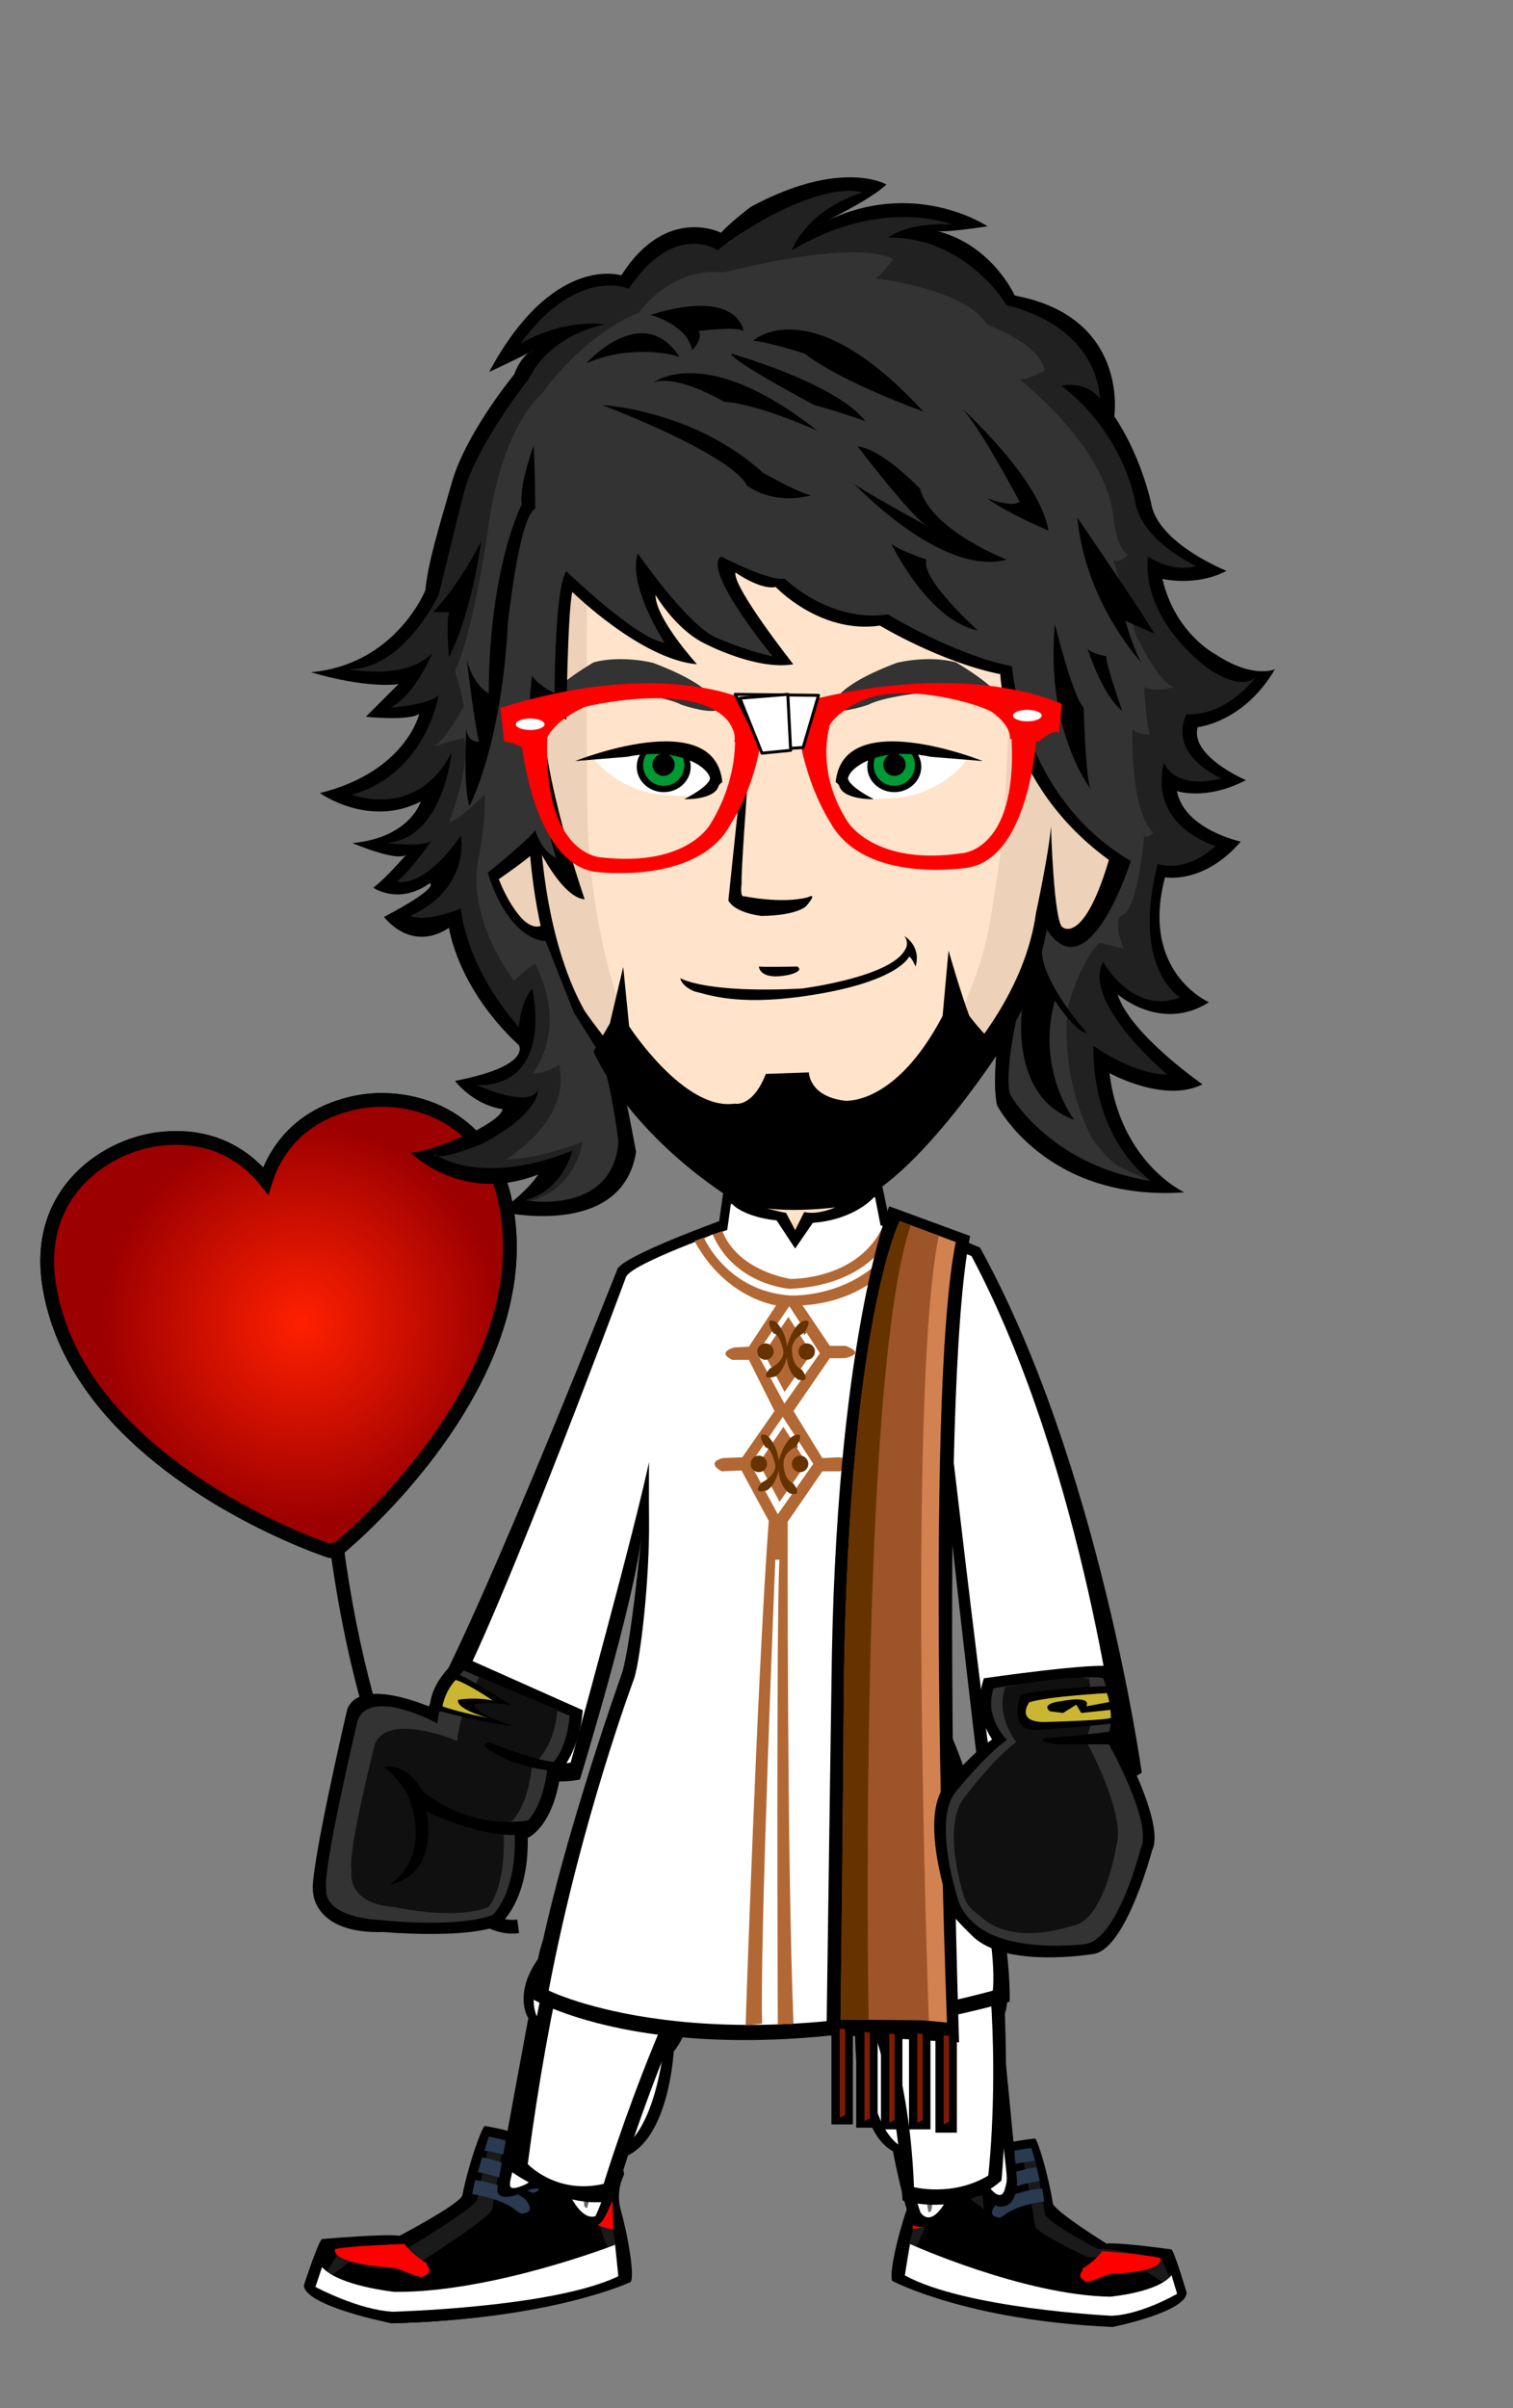 <svg xmlns="http://www.w3.org/2000/svg" width="220" height="350"><rect width="100%" height="100%" fill="#808080" stroke="none"/><g xmlns="http://www.w3.org/2000/svg" transform="translate(0.0, 0.0)  scale(1.0)" ><g xmlns="http://www.w3.org/2000/svg" transform="translate(0, 60)" id="FullBodyTranslator"><g id='palm'><g id="Palm">	<path d="M60.195,204.737c0,0-1.771,5.541-2.971,7.102c0,0,1.301,8.159,9.291,8.389c0,0,8.568-1.139,8.278-14.379L60.195,204.737z"		/>	<path fill="#FFE3CA" d="M61.314,204.397c0,0-1.39,4.461-2.319,5.711c0,0,0.909,6.949,7.101,7.1c0,0,6.239-0.1,6.069-10.74		L61.314,204.397z"/></g></g><g xmlns="http://www.w3.org/2000/svg" transform="translate(-10,10)" id="HeldTranslator"><g id='held'><path fill="#9D0000" stroke="#010202" stroke-width="2" d="M58.547,155.44c-0.198,0.036-0.408,0.025-0.606-0.037		c-0.434-0.137-10.592-3.519-20.812-10.666c-7.444-5.202-12.932-11.013-16.326-17.294c-1.821-3.368-3.035-6.898-3.63-10.491		c-0.854-5.239,0.062-9.835,2.75-13.65c2.713-3.854,7.247-6.689,12.128-7.594c0.309-0.062,0.631-0.112,0.94-0.149		c4.794-0.607,9.006,0.396,12.499,2.998c1.326,0.991,2.366,2.081,3.146,3.059c0.373-1.188,0.955-2.589,1.847-3.976		c2.328-3.68,5.897-6.119,10.604-7.259c0.297-0.075,0.619-0.137,0.93-0.199c4.88-0.903,10.119,0.137,14.034,2.776		c3.864,2.601,6.366,6.564,7.433,11.768c0.731,3.568,0.854,7.296,0.348,11.087c-0.93,7.073-3.99,14.469-9.082,21.976		c-6.998,10.318-15.297,17.095-15.645,17.38C58.931,155.317,58.744,155.403,58.547,155.44z"/>		<radialGradient id="SVGID_15_" cx="53.835" cy="122.329" r="28.844" gradientUnits="userSpaceOnUse">		<stop  offset="0" style="stop-color:#FF2000"/>		<stop  offset="1" style="stop-color:#9D0000"/>	</radialGradient>	<path fill="url(#SVGID_15_)" stroke="#010202" stroke-width="2" enable-background="new    " d="M58.547,155.44		c-0.198,0.036-0.408,0.025-0.606-0.037c-0.434-0.137-10.592-3.519-20.812-10.666c-7.444-5.202-12.932-11.013-16.326-17.294		c-1.821-3.368-3.035-6.898-3.63-10.491c-0.854-5.239,0.062-9.835,2.75-13.65c2.713-3.854,7.247-6.689,12.128-7.594		c0.309-0.062,0.631-0.112,0.94-0.149c4.794-0.607,9.006,0.396,12.499,2.998c1.326,0.991,2.366,2.081,3.146,3.059		c0.373-1.188,0.955-2.589,1.847-3.976c2.328-3.68,5.897-6.119,10.604-7.259c0.297-0.075,0.619-0.137,0.93-0.199		c4.88-0.903,10.119,0.137,14.034,2.776c3.864,2.601,6.366,6.564,7.433,11.768c0.731,3.568,0.854,7.296,0.348,11.087		c-0.93,7.073-3.99,14.469-9.082,21.976c-6.998,10.318-15.297,17.095-15.645,17.38C58.931,155.317,58.744,155.403,58.547,155.44z"/>		<path fill="none" stroke="#000000" stroke-width="2" stroke-miterlimit="10" d="M58.889,154.188		c4.173,32.192,16.005,57.146,26.457,55.792"/></g></g><g id='body'><g id="MaleBody_x28_no_palm_x29__naked">	<path d="M52.075,191.228l-4.7,23.57c0,0-0.221,5.021,4.33,3.84c3.15-0.818,7.75-8.209,9.051-13.818c0,0,12.09,2.109,12.359,2.021		c0.09-0.029,4.16,0.311,5.17-1.891c2.09-4.58,6.779-18.12,16.619-58.341l-3.34-21.149c0,0-10.949,32.53-28.56,67.99		C63.006,193.448,52.375,190.019,52.075,191.228z"/>	<path d="M45.535,272.708c0,0,7.971,5.961,18.91,3.98c0,0,21.65-2.98,24.63-5.473c0,0,2.489,1-1.99-10.42		c0,0,13.44-44.447,25.38-51.898c0,0,18.66,16.391,20.4,50.898c0,0-4.23,9.932-1.24,10.932c0,0,17.41,6.949,26.37,6.449		c0,0,9.7-1.729,12.44-4.711c0,0-1.74-4.229-5.723-4.72c0,0-16.67-6.46-20.148-10.431c0,0,4.221-41.971-9.709-68.541		c0,0-1.99-32.028,1-40.97c0,0,10.699-17.629,5.22-25.58c0,0-9.2-4.469-15.671-5.959l-0.25-6.949l-17.67,1.488l-0.239,6.451		c0,0-12.44,5.219-15.431,7.699c0,0-3.229,16.391,2.24,25.33c0,0-1.99,26.319-0.5,34.771c0,0-11.689,13.409-17.66,70.771		c0,0-11.949,7.698-17.92,9.188C57.975,265.019,42.555,265.509,45.535,272.708z"/>	<path d="M107.484,106.089v10.931l-7.959,3.72c0,0,19.91,13.159,32.84-1.49l-6.711-2.729l-0.25-10.43L107.484,106.089		L107.484,106.089z"/>	<path fill="#FFD3A8" d="M109.725,114.777v3.971l-8.207,2.979c0,0,16.418,13.91,29.358-0.738l-7.96-0.5L109.725,114.777z"/>	<path fill="#FFE3CA" d="M96.995,133.498c-1.851,8.24-17.239,63.37-20.521,67.55c0,0-0.3,3.99-7.229,2.73l-9.63-1.641		c0,0-4.91,15.93-8.54,13.881c0,0-1.7,0.379-0.851-4.67c0,0,4.18-15.66,3.801-17.342l9.93,2.199c0,0,0.77,0.17,5.29-8.602		c5.649-12.729,19.8-49.479,23.81-61.159c0,0,1.141-0.199,2.49,0.25C96.395,126.979,97.436,131.548,96.995,133.498z"/>	<path d="M144.064,125.958c0,0,13.181,23.83,18.301,70.12c0,0,6.35,12.239,2.75,17.011c0,0-4.67,8.51-7.37,9.219		c0,0-10.229,1.58-13.271-1.658c0,0-0.879-0.859-1.279-2.569c0,0-5.971-5.34-4.36-12.659c0,0,2.41-6.551,7.3-10.431		c0,0,1.66-21.36-9.039-54.881C137.096,140.107,136.245,111.468,144.064,125.958z"/>	<path fill="#FFE3CA" d="M149.645,145.229c0.041,0.09,1.092,4.221,1.131,4.319c0,0,3.812,7.5,9.07,46.711		c0,0,5.84,11.76,2.229,16.529c0,0-2.94,6.449-5.64,7.15c0,0-7.11,1.818-10.143-1.42c0,0,2.03-8.23,2.45-14.723l-1.552-1.68		c0,0-1.721,8.6-2.631,13.357c0,0-5.729-3.6-3.379-9.51c0,0,2.109-6.1,7.01-9.979c0,0,2.182-18.569-6.789-48.88		c0,0-2.069-7-5.551-11.972c-4.979-11.42,0.09-11.739,3.979-9.93C143.564,126.948,147.195,140.52,149.645,145.229z"/>	<path fill="#FFE3CA" d="M48.275,272.468c0,0,6.47,3.471,17.42,1.49c0,0,16.91-1.99,19.9-4.471c0,0,3.479,2.979-1-8.449		c0,0,14.93-48.17,27.868-56.119c0,0,23.392,21.859,22.892,57.119c0,0-3.979,6.449-1,7.449c0,0,14.431,5.961,23.391,5.461		c0,0,7.47-0.5,9.949-2.98c0,0-0.989-2.479-4.971-2.979c0,0-16.92-6.461-20.398-10.432c0,0,3.979-41.72-9.46-68.539		c0,0-2.24-34.761,0.75-43.7c0,0,12.188-13.91,6.72-21.852c0,0-11.449-4.97-17.92-6.459v-9.931h-12.939v10.431		c0,0-13.181,5.459-16.17,7.939c0,0-2.979,13.66,2.49,22.6c0,0-1.74,28.562-0.25,37c0,0-12.439,16.642-17.41,71.021		c0,0-13.438,8.439-19.41,9.931C58.725,266.998,45.785,266.259,48.275,272.468z"/></g></g><g id='underwear'><g id="Underwear_default">	<path fill="#EEEEEC" stroke="#000000" d="M94.375,183.761l-0.125,2.5l-3,5.605l17.24,17.302l3.871-2.532l2.854,2.168		c0,0,7.264-7.012,11.426-9.728c4.159-2.716,8.905-4.873,8.905-4.873l-2.019-4.537l-0.336-2.856c0,0-11.375,0.076-19.408-0.299		C105.749,186.136,94.375,183.761,94.375,183.761z"/>	<polygon fill="#FCAF3E" points="106.419,188.966 107.465,192.249 105.318,194.739 108.805,195.032 110.755,197.963 		111.861,194.854 115.216,194.177 112.415,191.968 112.538,188.618 109.697,190.358 	"/>	<polygon fill="#FCAF3E" points="95.529,187.405 96.081,189.134 94.951,190.442 96.786,190.599 97.812,192.142 98.396,190.504 		100.161,190.147 98.686,188.983 98.75,187.222 97.254,188.138 	"/>	<polygon fill="#FCAF3E" points="123.955,191.302 124.333,192.489 123.557,193.392 124.818,193.497 125.523,194.558 		125.925,193.433 127.139,193.187 126.125,192.388 126.169,191.176 125.141,191.806 	"/>	<polygon fill="#FCAF3E" points="116.716,191.325 117.039,192.34 116.376,193.108 117.453,193.2 118.057,194.104 118.398,193.146 		119.436,192.937 118.568,192.252 118.607,191.218 117.729,191.756 	"/>	<polygon fill="#FCAF3E" points="103.757,196.205 104.075,197.206 103.422,197.964 104.484,198.054 105.077,198.944 		105.416,197.999 106.438,197.792 105.584,197.12 105.621,196.101 104.755,196.63 	"/>	<polygon fill="#FCAF3E" points="102.25,187.328 102.568,188.329 101.915,189.087 102.977,189.177 103.57,190.067 103.909,189.122 		104.93,188.915 104.077,188.243 104.113,187.224 103.248,187.753 	"/>	<polygon fill="#FCAF3E" points="128.35,187.487 128.814,188.95 127.859,190.058 129.412,190.188 130.277,191.49 130.773,190.108 		132.264,189.806 131.02,188.824 131.072,187.335 129.809,188.108 	"/>	<polygon fill="#FCAF3E" points="114.029,198.558 114.264,199.291 113.784,199.847 114.562,199.912 114.997,200.565 		115.245,199.872 115.993,199.722 115.368,199.228 115.396,198.479 114.762,198.869 	"/>	<polygon fill="#FCAF3E" points="122.578,187.681 122.812,188.414 122.333,188.97 123.111,189.035 123.546,189.688 123.794,188.995 		124.542,188.844 123.917,188.351 123.943,187.604 123.311,187.992 	"/>	<polygon fill="#FCAF3E" points="100.248,193.808 100.488,194.56 99.996,195.13 100.795,195.196 101.242,195.868 101.496,195.155 		102.264,195.001 101.621,194.495 101.648,193.728 100.999,194.128 	"/>	<polygon fill="#FCAF3E" points="117.854,187.655 118.093,188.408 117.602,188.979 118.398,189.045 118.848,189.717 		119.102,189.004 119.868,188.851 119.227,188.343 119.254,187.575 118.604,187.976 	"/>	<polygon fill="#FCAF3E" points="107.422,199.513 108.009,201.356 106.805,202.754 108.762,202.919 109.857,204.563 		110.479,202.815 112.361,202.438 110.787,201.196 110.857,199.317 109.262,200.297 	"/>	<polygon fill="#FCAF3E" points="118.218,195.095 118.805,196.938 117.602,198.336 119.559,198.501 120.652,200.146 		121.275,198.397 123.157,198.021 121.583,196.778 121.654,194.899 120.059,195.879 	"/></g></g><g id='socks'></g><g id='shoes'><path fill-rule="evenodd" clip-rule="evenodd" fill="#FFFFFF" d="M85.329,262.49c0,0,2.82,5.461,1.5,7.941l-5.979,1		c0,0,0.17-5.961,2.49-9.441L85.329,262.49z"/>	<path fill-rule="evenodd" clip-rule="evenodd" d="M56.909,277.661c0,0-12.64-2.479-12.72-5.521c0,0,2.08-6.4,2.64-6.72		c0,0,9.121-0.8,11.281-0.479c0,0,8.879-4.681,9.119-5.881c0.91-4.55,2.68-9.479,3.24-10.08c0,0,11.04,1.681,11.04,5.76l-0.72,1.441		c0,0,9.72-4.801,9.959-0.121c0,0-1.299,2.26-0.479,5.16c1.08,3.84,2.021,9.53,1.44,10.44		C91.71,271.661,80.27,277.102,56.909,277.661z"/>	<path fill-rule="evenodd" clip-rule="evenodd" fill="#1A1A1A" d="M56.909,277.661c0,0-10.479-2.479-10.56-5.521		c0,0,2.56-4.479,3.12-4.8c0,0,7.439-0.8,9.6-0.479c0,0,10.08-6,10.32-7.2c0.91-4.55,1.6-8.04,2.16-8.64c0,0,7.439,0.479,7.439,4.56		l1.801,0.601c0,0,8.039-1.801,7.08,1.319c0,0-0.101,1.42,0.72,4.319c1.079,3.841,1.54,8.69,0.96,9.601		C89.55,271.421,80.27,277.102,56.909,277.661z"/>	<path fill-rule="evenodd" clip-rule="evenodd" d="M56.909,277.661c0,0-10.479-2.479-10.56-5.521c0,0,4.24-3.279,4.8-3.6		c0,0,8.16-0.32,10.32,0c0,0,9.84-6.24,10.08-7.439c0.91-4.551,1.359-9,1.92-9.601c0,0,5.52,0,5.52,4.08l1.801,0.601		c0,0,5.64-1.801,4.68,1.319c0,0,0.62,2.14,1.439,5.04c1.08,3.84,3.221,7.97,2.641,8.88C89.55,271.421,80.27,277.102,56.909,277.661		z"/>	<path fill-rule="evenodd" clip-rule="evenodd" fill="#FF0000" d="M48.749,266.861c0,0-1.31,2.06,8.521,2.76		c0.71,0.05,3.351,1.359,4.08,1.32c2.28-0.84,0.16-1.801,0.84-1.92c0,0-2.28-1.32-3.36-2.881		C58.829,266.141,51.03,266.381,48.749,266.861z"/>	<path fill-rule="evenodd" clip-rule="evenodd" fill="#FFFFFF" d="M46.829,269.501l-0.959,2.88c0,0,6.24,3.359,11.279,3.6		c0,0,23.4-0.6,32.76-5.16l-0.479-4.56c0,0-17.88,6.96-32.04,6.841C57.39,273.102,49.229,272.261,46.829,269.501z"/>	<path fill-rule="evenodd" clip-rule="evenodd" fill="#FF0000" d="M89.069,260.141l0.12,3.84c0,0-1.68,0.24-6-2.76		c0,0-3.36-3.6,0.24-3.96c0,0,4.681-0.479,4.92,0.601L89.069,260.141z"/>	<path fill-rule="evenodd" clip-rule="evenodd" fill="#2A3A51" d="M71.069,250.541c0,0-0.6,1.8-0.6,2.04c0,0,4.939,0.58,7.62,2.88		c0.42,0.359,1.079,0.18,1.079,0.18s1.141-0.539-0.42-2.459C78.749,253.182,76.05,251.441,71.069,250.541z"/>	<path fill-rule="evenodd" clip-rule="evenodd" fill="#2A3A51" d="M70.11,253.541c0,0-0.601,1.92-0.601,2.16		c0,0,3.96,0.6,7.319,2.76c0.181,0.12,0.721,0.24,0.721,0.24s1.74-0.18,0.18-2.1C77.729,256.602,74.489,254.381,70.11,253.541z"/>	<path fill-rule="evenodd" clip-rule="evenodd" fill="#2A3A51" d="M69.09,256.841c0,0-0.421,1.8-0.421,2.04		c0,0,4.201,0.6,6.301,2.34c0.98,0.811,1.26,0.42,1.26,0.42s1.74-0.06,0.18-1.979C76.409,259.661,73.89,257.501,69.09,256.841z"/>	<path fill-rule="evenodd" clip-rule="evenodd" d="M161.79,278.201c0,0,10.709-2.16,10.75-5c0,0-1.75-5.961-2.211-6.27		c0,0-7.6-1.07-9.449-0.851c0,0-7.61-4.729-7.79-5.86c-0.681-4.24-2.091-8.83-2.56-9.41c0,0-9.91,0.811-10.101,4.61l0.601,1.399		c0,0-8.811-5.129-9.33-0.689c0,0,1.1,2.25,0.14,5.02c-1.3,3.73-2.61,9.4-2.101,10.351		C129.739,271.501,140.53,277.281,161.79,278.201z"/>	<path fill-rule="evenodd" clip-rule="evenodd" fill="#1A1A1A" d="M161.79,276.221c0,0,8.84-0.76,8.879-3.6		c0,0-1.459-4.01-1.92-4.32c0,0-7.279-1.66-9.119-1.439c0,0-7.5-3.91-7.68-5.041c-0.681-4.239-1.451-8.779-1.92-9.359		c0,0-7.681,0-7.92,3.359v2.881c0,0-7.921-5.28-8.641-1.44c0,0,0.96,1.79,0,4.56c-1.301,3.73-2.189,8.17-1.68,9.121		C131.79,270.941,140.53,275.301,161.79,276.221z"/>	<path fill-rule="evenodd" clip-rule="evenodd" d="M161.79,276.221c0,0,8.84-0.76,8.879-3.6c0,0-4.579-2.811-5.039-3.12		c0,0-5.6-1.66-7.44-1.44c0,0-7.5-3.43-7.68-4.56c-0.681-4.24-1.69-10.22-2.16-10.8c0,0-4.8-0.24-5.76,2.88l0.479,5.521		c0,0-6-5.041-7.199-2.881c0,0,0.24,1.07-0.721,3.84c-1.3,3.73-3.869,7.93-3.359,8.881		C131.79,270.941,140.53,275.301,161.79,276.221z"/>	<path fill-rule="evenodd" clip-rule="evenodd" fill="#FF0000" d="M168.749,268.182c0,0,1.101,1.949-7.189,2.319		c-0.62,0.021-2.92,1.19-3.561,1.14c-1.989-0.869-0.109-1.72-0.699-1.859c0,0,2-1.18,2.949-2.61		C160.249,267.171,166.86,267.671,168.749,268.182z"/>	<path fill-rule="evenodd" clip-rule="evenodd" fill="#FFFFFF" d="M170.35,270.682l0.81,2.699c0,0-5.229,3.051-9.56,3.189		c0,0-21.25-1.029-30.03-5.869l0.76-4.551c0,0,16.5,7.44,29.09,7.65C161.419,273.801,168.36,273.191,170.35,270.682z"/>	<path fill-rule="evenodd" clip-rule="evenodd" fill="#FF0000" d="M133.05,260.161l-0.35,3.75c0,0,1.6,0.3,5.859-2.421		c0,0,3.28-3.26-0.029-3.799c0,0-4.361-0.721-4.65,0.31L133.05,260.161z"/>	<path fill-rule="evenodd" clip-rule="evenodd" fill="#2A3A51" d="M149.96,252.182c0,0,0.47,1.68,0.459,1.899		c0,0-4.389,0.229-6.899,2.21c-0.39,0.32-0.989,0.109-0.989,0.109s-1.011-0.569,0.489-2.27		C143.02,254.131,145.52,252.691,149.96,252.182z"/>	<path fill-rule="evenodd" clip-rule="evenodd" fill="#2A3A51" d="M150.71,254.98c0,0,0.479,1.801,0.47,2.021		c0,0-3.53,0.34-6.63,2.181c-0.17,0.1-0.67,0.189-0.67,0.189s-1.58-0.26-0.08-1.99C143.8,257.381,146.81,255.501,150.71,254.98z"/>	<path fill-rule="evenodd" clip-rule="evenodd" fill="#2A3A51" d="M151.52,258.07c0,0,0.32,1.69,0.31,1.91c0,0-3.75,0.36-5.699,1.9		c-0.92,0.73-1.16,0.34-1.16,0.34s-1.59-0.14-0.09-1.89C144.88,260.331,147.239,258.432,151.52,258.07z"/></g><g id='bottom'><path fill-rule="evenodd" clip-rule="evenodd" d="M91.269,188.802c0,0-11.76,17.52-16.08,68.159c0,0,6.961-0.239,12.48,4.56		c0,0,15.359-44.159,24.72-50.879c0,0,17.761,15.6,19.44,49.92c0,0,10.08-3.36,14.16-1.68c0,0,0.72-48.721-11.041-69.841		C134.948,189.041,116.709,193.601,91.269,188.802z"/>	<path fill-rule="evenodd" clip-rule="evenodd" fill="#144527" d="M92.469,190.722c0,0-10.56,14.16-15.36,64.799		c0,0,3.36-1.199,9.601,2.881c0,0,14.88-43.2,25.68-50.641c0,0,17.761,14.881,21.12,50.4c0,0,6.96-2.641,11.04-0.96		c0,0,0.479-44.399-10.8-66.24C133.749,190.961,117.909,195.521,92.469,190.722z"/>	<path fill-rule="evenodd" clip-rule="evenodd" fill="#07180E" d="M95.589,191.201c0,0-11.04,12.96-17.04,63.84		c0,0,1.92-0.72,8.16,3.36c0,0,14.88-43.2,25.68-50.641c0,0,17.761,14.881,21.12,50.4c0,0,5.76-2.641,9.84-0.96		c0,0-1.68-44.16-12.96-66C130.389,191.201,120.789,194.802,95.589,191.201z"/>	<g>		<path fill-rule="evenodd" clip-rule="evenodd" d="M75.559,258.841c-3.39,1.301-3.26-0.59-3.26-0.59			c0.31-2.39,4.53-24.949,4.53-24.949c-0.5-0.701-1.83-4.011,1.41-8.601c0,0,1.279-8.67,8.3-10.729c0,0,8.8-2.131,13.86,6.01			c0,0,1.33,2.82-0.25,9.22c0,0,1.069,4.96-2.19,8.97c0,0-0.62,12.15-6.65,15.09c0,0-2.47,8.17-3.92,9.76c0,0-2.46,2.66-5.87-2.84			c0,0-1.56-2.92-4.64-1.899C76.698,258.341,75.559,258.841,75.559,258.841z"/>		<path fill-rule="evenodd" clip-rule="evenodd" fill="#FFFFFF" d="M79.509,225.531c0,0,1.21-8.431,7.04-10.13			c0,0,8.56-0.891,12.31,5.34c0,0,1.19,2.22-0.35,8.62c0,0,1.27,4.069-1.99,8.09c0,0-1.17,12.771-6.869,15.2			c0,0-1.58,6.34-3.051,9.42c0,0-1.49,0.859-3.32-2.28c0,0-3.02-5.03-6.76-2.37c0,0-2.22,1.12-2.34,0.27			c-0.15-1.159,0.301,0.051,4.42-23.67C78.599,234.021,75.829,230.701,79.509,225.531z"/>		<path fill-rule="evenodd" clip-rule="evenodd" fill="#666666" d="M81.269,224.771l2.051-0.1c0,0,1.619-7.869,3.379-8.84			c0,0,0.66-0.23,0.25,1.08c0,0-1.799,4.63-2.149,7.67l8.38,1.84c0,0,1.51-7.199,1.301-8.06c0,0,0.529-1.46,1.239,0.239			c0,0-0.851,6.42-1.3,8.281c0,0,2.48,1.029,3.061,1.379c0,0,2.609,1.26-0.74,0.471c0,0-4.791-1.95-13.01-3.25			c0,0-1.591,0.01-2.421,0.039C81.309,225.521,78.329,225.69,81.269,224.771z"/>		<path fill-rule="evenodd" clip-rule="evenodd" fill="#666666" d="M79.118,232.69c0,0,0.721-0.26,3.16,0.291			c0,0,10.801,1.8,13.03,2.699c0,0,2.771,1.221,0.78,0.98c0,0-0.02,0.09-1.46-0.32c0,0-3.649,11.48-4.42,14.57			c0,0-0.42,2.16-0.55,0.25c0,0,3.369-12.54,4.039-15.23c0,0-2.189-0.59-2.709-0.6c0,0-4.791,22.87-5.621,25.561			c0,0-0.639,0.209-0.379-1.381c0.27-1.609,2.979-15.379,5.26-24.35c0,0-7.551-1.609-8.641-1.51c0,0-3.25,17.06-3.52,18.84			c0,0,5.95,1.17,6.55,1.391c0,0,1.15,0.489-0.5,0.299l-6.26-1.06c0,0-0.32-0.05-0.41-0.05c0,0-0.37,2.04-0.771,2.82			c0,0-0.379,1.199-0.34-0.201c0,0,0.92-5.42,1.66-9.159c0.75-3.851,2.82-13.05,2.82-13.05l-1.02-0.221			C79.819,233.261,78.329,233.062,79.118,232.69z"/>		<path fill-rule="evenodd" clip-rule="evenodd" fill="#666666" d="M80.118,227.421c0,0-2.969,0.44,0.451,0.53			c0,0,12.77,2.271,16.279,3.76c0,0,1.93,0.86,0.79-0.021C97.639,231.69,95.269,229.661,80.118,227.421z"/>		<path fill-rule="evenodd" clip-rule="evenodd" fill="#666666" d="M80.099,230.401c0,0-3.75,0.42,0.11-0.61			c0,0,11.771,1.95,15.94,3.63c0,0,2.279,1.44,1.029,1.051c0,0-0.939-0.621-2.359-0.94			C94.819,233.531,86.719,231.222,80.099,230.401z"/>	</g>	<g>		<path fill-rule="evenodd" clip-rule="evenodd" d="M145.009,260.661c3.07,0.52,2.87-3.689,2.87-3.689			c-0.19-2.67-2.229-23.301-2.229-23.301c0.52-0.67,2-4.65-0.83-9.26c0,0-0.83-9.32-7.4-10.811c0,0-7.93-1.969-12.84,4.031			c0,0-2.4,3.68-1.561,9.949c0,0-1.47,4.18,1.33,8.43c0,0-0.109,13.7,5.49,16.641c0,0,1.67,8.949,3.029,10.84			c0,0,4.041,1.16,6.24-2.29c0,0,3.01-3.04,4.461-1.79L145.009,260.661z"/>		<path fill-rule="evenodd" clip-rule="evenodd" fill="#FFFFFF" d="M143.499,225.142c0,0-0.62-7.98-5.96-9.94			c0,0-7.99-1.39-12.171,4.12c0,0-1.379,2.02-0.56,8.29c0,0-1.69,3.93,1.11,8.19c0,0-0.189,13.399,5.41,16.34			c0,0,1.25,5.819,2.5,9.379c0,0,1.26,2.301,3.439-1.159c0,0,3.94-5.021,6.9-2.11c0,0,1.439,1.79,1.949-0.109			c0.601-2.271,0.361,0.399-2.279-24.681C143.839,233.461,146.719,230.371,143.499,225.142z"/>		<path fill-rule="evenodd" clip-rule="evenodd" fill="#666666" d="M141.499,225.021l-1.95-0.229c0,0-0.979-7.46-2.56-8.46			c0,0-0.601-0.26-0.311,0.971c0,0,1.35,4.409,1.46,7.31l-8.2,1.21c0,0-0.789-6.91-0.51-7.7c0,0-0.359-1.38-1.199,0.14			c0,0,0.209,6.101,0.469,7.92c0,0-2.51,0.82-3.109,1.131c0,0-2.689,1.05,0.67,0.5c0,0,4.83-1.57,12.84-2.271			c0,0,1.51,0.11,2.311,0.19C141.409,225.731,144.239,226.091,141.499,225.021z"/>		<path fill-rule="evenodd" clip-rule="evenodd" fill="#666666" d="M143.419,232.111c0,0-0.68-0.29-3.09,0.09			c0,0-10.73,1.11-13.03,1.88c0,0-2.87,1.061-0.87,0.939c0,0,0.02,0.101,1.48-0.239c0,0,2.529,12.101,3.02,15.45			c0,0,0.221,2.359,0.54,0.3c0,0-2.19-13.33-2.59-16.101c0,0,2.22-0.449,2.729-0.439c0,0,2.771,24.439,3.391,27.5			c0,0,0.64,0.27,0.51-1.53c-0.13-1.81-1.689-16.79-3.15-26.09c0,0,7.53-1.13,8.58-0.96c0,0,2.051,17.77,2.2,19.689			c0,0-6.149,0.94-6.78,1.16c0,0-1.22,0.471,0.48,0.351l6.47-0.81c0,0,0.33-0.031,0.421-0.031c0,0,0.239,2.42,0.6,3.291			c0,0,0.199,0.6,0.25-0.95c0,0-0.48-5.351-0.971-9.341c-0.5-4.06-1.91-13.479-1.91-13.479l1.011-0.159			C142.709,232.632,144.159,232.531,143.419,232.111z"/>		<path fill-rule="evenodd" clip-rule="evenodd" fill="#666666" d="M142.419,227.621c0,0,2.811,0.62-0.46,0.49			c0,0-12.53,1.37-16.11,2.61c0,0-1.99,0.729-0.779-0.07C125.069,230.651,127.608,228.812,142.419,227.621z"/>		<path fill-rule="evenodd" clip-rule="evenodd" fill="#666666" d="M142.249,230.511c0,0,3.58,0.641-0.07-0.6			c0,0-11.561,1.15-15.82,2.55c0,0-2.399,1.28-1.119,0.979c0,0,0.99-0.559,2.42-0.789			C127.659,232.651,135.778,230.892,142.249,230.511z"/>	</g></g><g id='top'><g id="Fashion04_x28_indian_x29_">	<g>		<path fill-rule="evenodd" clip-rule="evenodd" d="M74.377,255.641c0,0,7.949,5.76,14.84,4.159c0,0,10.54-35.819,22.561-48.96			c0,0,18.1,12.83,19.439,48.96c0,0,8.1,2.66,14.4-2.88c0,0,4.719-46.47-11.041-72c0,0-19.68,5.28-41.76,0.48			C92.816,185.4,80.807,206.75,74.377,255.641z"/>		<path fill-rule="evenodd" clip-rule="evenodd" fill="#FFFFFF" d="M76.736,254.52c0,0,4.15,4.48,11.041,2.881			c0,0,11.52-37.92,24.52-49.9c0,0,19.26,14.25,20.6,50.38c0,0,5.641,1.44,10.801-1.68c0,0,4.799-39.841-10.32-68.88			c0,0-16.7,5.75-38.971,1.01C94.406,188.33,83.156,205.63,76.736,254.52z"/>		<path fill-rule="evenodd" clip-rule="evenodd" fill="#B26834" d="M93.686,192.142c0,0,41.86,4.323,39.503-5.12			c0,0-16.7,5.75-38.971,1.01C94.218,188.031,92.383,192.142,93.686,192.142z"/>		<g>			<path fill-rule="evenodd" clip-rule="evenodd" fill="#B26834" d="M131.146,190.403l3.013,4.906l1.722-0.086				c0,0,2.928,0.431,0.087,1.464h-1.809l-3.614,5.251c0,0,0.618,0.621,1.309,17.838l-1.826-3.505c0,0-0.688-4.348-0.344-10.374				h-0.431c0,0,0.35,2.037-0.86,10.288l-2.43,4.14c0,0,0.707-2.687,2.602-18.473l-2.842-5.251l-2.064,0.086				c0,0-1.723-0.86,0.085-1.378l2.066-0.086l3.357-4.82"/>			<polygon fill-rule="evenodd" clip-rule="evenodd" fill="#FFFFFF" points="130.026,191.006 126.669,195.911 129.51,201.163 				133.212,195.911 			"/>			<polygon fill-rule="evenodd" clip-rule="evenodd" fill="#B26834" points="130.091,192.053 127.529,195.827 129.696,199.872 				132.517,195.827 			"/>			<path fill-rule="evenodd" clip-rule="evenodd" fill="#663300" d="M128.448,192.985c0,0,1.033,0.976,1.148,2.582				c0,0,0.573-2.065,1.549-2.582c0,0,1.147-0.574,0.517,0.688s0,0.345,0,0.345s-1.435,0.459-1.55,1.721c0,0-0.113,1.723,1.033,2.239				c0,0,1.091,1.377-0.344,1.033c0,0-1.091-0.518-1.205-2.41c0,0-0.288,1.492-1.205,2.065c0,0-1.723,0.574-0.574-0.803				c0,0,1.435-0.632,1.435-1.779c0,0-0.345-1.837-1.032-1.896C128.22,194.189,127.015,192.354,128.448,192.985z"/>			<path fill-rule="evenodd" clip-rule="evenodd" fill="#663300" d="M126.669,195.911c0-0.473,0.388-0.859,0.86-0.859				c0.474,0,0.862,0.387,0.862,0.859c0,0.475-0.389,0.861-0.862,0.861C127.057,196.772,126.669,196.386,126.669,195.911z"/>			<circle fill-rule="evenodd" clip-rule="evenodd" fill="#663300" cx="131.834" cy="195.911" r="0.861"/>		</g>	</g>	<g>		<path fill-rule="evenodd" clip-rule="evenodd" fill="#FFD3A8" d="M109.627,115.13v3.97l-8.211,2.98c0,0,16.42,13.91,29.361-0.74			l-7.961-0.5L109.627,115.13z"/>		<path fill-rule="evenodd" clip-rule="evenodd" d="M128.097,111.48c0,0-6.84,5.64-11.16,4.68l-1.319,2.64l-1.32-2.521			c0,0-6.84-1.159-9-3.959l-0.721,5.16c0,0-13.92,5.039-14.799,6.959c0,0-23.681,60-29.361,66.48c0,0,13.67,9.79,23.91,7.71			c0,0,8.25-26.909,8.971-35.79c0,0-1.52,16.24-2.881,20.4c0,0-10.5,29.369-13.049,47.27c0,0,21.719,13.2,69.439,0.42			c0,0,0.85-17.039-11.029-44.17c0,0-0.24-19.6,1.92-29.439c0,0,2.409,22.279,4.81,42.039c0,0,16.229,3.24,23.51-1.719			c0,0-6.239-45.041-23.521-76.32c0,0-9.239-3.961-13.319-4.68L128.097,111.48z"/>					<path fill-rule="evenodd" clip-rule="evenodd" fill="#FFFFFF" stroke="#FFFFFF" stroke-width="0.24" stroke-linecap="round" stroke-linejoin="round" stroke-miterlimit="10" d="			M127.137,114.12c0,0-2.76,3.239-8.88,3.72l-2.64,3.84l-2.761-4.199c0,0-4.44-0.36-6.479-2.4l-0.521,3.76			c0,0-13.88,4.881-14.72,6.801c0,0-21.43,57.84-26.88,64.319c0,0,8.3,7.319,18.62,6.12c0,0,9.619-34.68,11.619-44.76			c0,0-0.039,6.17,0,9.6c0.09,8.609-1.229,20.07-2.16,23.04c0,0-7.729,20.56-12.42,45.271c0,0,22.5,11.129,64.33,0			c0,0,1.701-11.931-10.629-42.15c0,0,0-27.52,4.799-37.84c0,0,3.75,32.46,5.91,48.3c0,0,10.891,1.63,18.33-0.86			c0,0-4.91-42.77-21.479-74.039c0,0-9.33-3.721-13.24-4.44L127.137,114.12z"/>		<path fill-rule="evenodd" clip-rule="evenodd" fill="#B26834" d="M105.057,118.92c0,0,1.439,5.28,9.84,6.96			c0,0,9.96,0.24,13.561-7.8l4.439,1.32c0,0-4.199,9.6-16.199,10.32l3.959,5.879h2.28c0,0,3.24,1.08-0.12,1.801h-2.16l-5.279,7.68			l4.199,6.84l2.4-0.12c0,0,4.08,0.601,0.12,2.04h-2.521l-5.039,7.32c0,0-0.121,48.96,0.84,72.96l-2.28,0.12			c0,0-0.24-59.16,0.239-67.561h-0.6c0,0-2.279,55.561-1.92,67.44l-2.4,0.239c0,0,1.681-50.52,3.361-73.319l-3.961-7.319			l-2.88,0.119c0,0-2.399-1.199,0.12-1.92l2.88-0.12l4.681-6.72l-3.721-7.439h-2.4c0,0-2.399-0.961,0.24-1.801l2.16-0.119l3.96-6			c0,0-7.319-0.961-11.88-9.361L105.057,118.92z"/>		<polygon fill-rule="evenodd" clip-rule="evenodd" fill="#FFFFFF" points="114.777,129.84 110.097,136.68 114.057,144 			119.217,136.68 		"/>		<polygon fill-rule="evenodd" clip-rule="evenodd" fill="#FFFFFF" points="113.816,145.92 109.137,152.76 113.097,160.08 			118.257,152.76 		"/>		<polygon fill-rule="evenodd" clip-rule="evenodd" fill="#B26834" points="114.637,131.4 111.066,136.67 114.086,142.3 			118.017,136.67 		"/>		<polygon fill-rule="evenodd" clip-rule="evenodd" fill="#B26834" points="113.906,147.38 110.336,152.641 113.356,158.279 			117.287,152.641 		"/>		<path fill-rule="evenodd" clip-rule="evenodd" fill="#FFFFFF" d="M102.416,120c0,0,3.361,7.68,12.48,8.279			c0,0,11.04,0.601,16.32-9.359l-1.2-0.24c0,0-2.76,8.041-15.12,8.641c0,0-8.04-0.48-11.279-7.92L102.416,120z"/>		<path fill-rule="evenodd" clip-rule="evenodd" d="M129.297,115.32c0,0-7.92,19.68-8.4,69.6c0,0-0.359,23.76-0.72,50.76l19.28,1.16			c0,0-3.121-94.01,1.6-117.199L129.297,115.32z"/>		<path fill-rule="evenodd" clip-rule="evenodd" fill="#D28251" d="M130.816,117.48c0,0-4.64,14.399-5.439,66.879			c0,0-0.2,21.841,0.479,48.48l11.841,1.12c0,0-3.44-90.25,1.279-113.44L130.816,117.48z"/>		<path fill-rule="evenodd" clip-rule="evenodd" fill="#9D5428" d="M130.816,117.48c0,0-7.32,14.359-8.119,66.84			c0,0-0.121,21.84-0.48,49.199l12.84,0.121c0,0-3.279-90.811,1.439-114L130.816,117.48z"/>		<path fill-rule="evenodd" clip-rule="evenodd" fill="#663300" d="M130.816,117.48c0,0-7.32,14.359-8.119,66.84			c0,0-0.121,21.84-0.48,49.199h4.08c0,0-1.561-92.64,6.119-115.439L130.816,117.48z"/>		<polygon fill-rule="evenodd" clip-rule="evenodd" points="124.496,233.88 127.617,235.08 127.617,249.24 124.496,249.24 		"/>		<polygon fill-rule="evenodd" clip-rule="evenodd" points="128.097,234.12 131.217,235.32 131.217,249.48 128.097,249.48 		"/>		<polygon fill-rule="evenodd" clip-rule="evenodd" points="132.177,234.12 135.297,235.32 135.297,249.48 132.177,249.48 		"/>		<polygon fill-rule="evenodd" clip-rule="evenodd" points="136.017,234.6 139.137,235.8 139.137,249.96 136.017,249.96 		"/>		<polygon fill-rule="evenodd" clip-rule="evenodd" fill="#7C1C05" points="125.697,235.32 126.496,235.4 126.496,247.88 			125.697,248.279 		"/>		<polygon fill-rule="evenodd" clip-rule="evenodd" points="120.896,233.4 124.017,234.6 124.017,248.76 120.896,248.76 		"/>		<polygon fill-rule="evenodd" clip-rule="evenodd" fill="#7C1C05" points="122.097,234.84 122.896,234.92 122.896,247.4 			122.097,247.8 		"/>		<polygon fill-rule="evenodd" clip-rule="evenodd" fill="#7C1C05" points="129.297,235.561 130.097,235.641 130.097,248.12 			129.297,248.52 		"/>		<polygon fill-rule="evenodd" clip-rule="evenodd" fill="#7C1C05" points="133.377,235.561 134.177,235.641 134.177,248.12 			133.377,248.52 		"/>		<polygon fill-rule="evenodd" clip-rule="evenodd" fill="#7C1C05" points="137.217,235.8 138.017,235.88 138.017,248.359 			137.217,248.76 		"/>		<path fill-rule="evenodd" clip-rule="evenodd" fill="#663300" d="M112.816,132.12c0,0,1.44,1.36,1.6,3.601			c0,0,0.801-2.881,2.16-3.601c0,0,1.601-0.8,0.721,0.96c-0.881,1.76,0,0.48,0,0.48s-2,0.64-2.16,2.399c0,0-0.16,2.399,1.439,3.12			c0,0,1.521,1.92-0.479,1.439c0,0-1.521-0.72-1.681-3.359c0,0-0.399,2.08-1.68,2.88c0,0-2.4,0.8-0.8-1.12c0,0,2-0.88,2-2.48			c0,0-0.479-2.56-1.44-2.64C112.496,133.8,110.816,131.24,112.816,132.12z"/>		<path fill-rule="evenodd" clip-rule="evenodd" fill="#663300" d="M111.617,148.68c0,0,1.439,1.36,1.6,3.6c0,0,0.8-2.879,2.16-3.6			c0,0,1.6-0.8,0.72,0.961c-0.88,1.76,0,0.479,0,0.479s-2,0.64-2.16,2.399c0,0-0.159,2.4,1.44,3.121c0,0,1.52,1.92-0.48,1.439			c0,0-1.52-0.721-1.68-3.359c0,0-0.4,2.079-1.68,2.879c0,0-2.4,0.801-0.801-1.119c0,0,2-0.881,2-2.48c0,0-0.479-2.561-1.439-2.641			C111.297,150.359,109.617,147.8,111.617,148.68z"/>		<path fill-rule="evenodd" clip-rule="evenodd" fill="#663300" d="M109.137,152.76c0-0.66,0.54-1.199,1.199-1.199			c0.66,0,1.201,0.539,1.201,1.199s-0.541,1.2-1.201,1.2C109.677,153.96,109.137,153.42,109.137,152.76z"/>		<path fill-rule="evenodd" clip-rule="evenodd" fill="#663300" d="M115.137,152.76c0-0.66,0.54-1.199,1.199-1.199			c0.66,0,1.201,0.539,1.201,1.199s-0.541,1.2-1.201,1.2C115.677,153.96,115.137,153.42,115.137,152.76z"/>		<circle fill-rule="evenodd" clip-rule="evenodd" fill="#663300" cx="117.296" cy="136.439" r="1.2"/>		<circle fill-rule="evenodd" clip-rule="evenodd" fill="#663300" cx="111.296" cy="136.439" r="1.2"/>		<path fill-rule="evenodd" clip-rule="evenodd" fill="#663300" d="M112.816,132.12c0,0,1.44,1.36,1.6,3.601			c0,0,0.801-2.881,2.16-3.601c0,0,1.601-0.8,0.721,0.96c-0.881,1.76,0,0.48,0,0.48s-2,0.64-2.16,2.399c0,0-0.16,2.399,1.439,3.12			c0,0,1.521,1.92-0.479,1.439c0,0-1.521-0.72-1.681-3.359c0,0-0.399,2.08-1.68,2.88c0,0-2.4,0.8-0.8-1.12c0,0,2-0.88,2-2.48			c0,0-0.479-2.56-1.44-2.64C112.496,133.8,110.816,131.24,112.816,132.12z"/>	</g></g></g><g id='necklace'></g><g id='bracelet'><g id="JonFitch-Gloves_x28_Male_x29_">	<path fill-rule="evenodd" clip-rule="evenodd" d="M60.207,203.13c0,0-1.761,5.51-2.95,7.05c0,0,1.29,8.12,9.23,8.35		c0,0,8.51-1.129,8.22-14.3L60.207,203.13z"/>	<path fill-rule="evenodd" clip-rule="evenodd" fill="#FFD3A8" d="M61.317,202.789c0,0-1.381,4.431-2.311,5.681		c0,0,0.91,6.91,7.061,7.05c0,0,6.199-0.1,6.039-10.67L61.317,202.789z"/>	<path fill-rule="evenodd" clip-rule="evenodd" d="M50.497,188.4c0,0-5.68,24.319-4.961,26.719c0,0,0.16,6,10.24,5.681		c0,0,11.601,1.04,16.641-0.88c0,0,4.48-3.2,4.32-12.801c0,0,3.84-1.6,4.799-9.76c0,0,2.721-2.8,3.201-8.8l-17.601-7.84		c0,0-4.399,3.04-4.64,7.36C62.497,188.08,52.417,183.6,50.497,188.4z"/>	<path fill-rule="evenodd" clip-rule="evenodd" fill="#333333" d="M52.017,190c0,0-5.279,22.24-4.56,24.64c0,0-0.88,4,8.479,4.479		c0,0,10.641,1.121,15.68-0.799c0,0,3.681-3.201,3.201-12.32c0,0,3.84-0.961,4.799-9.12c0,0,2.721-1.521,3.201-7.521l-15.36-6.56		c0,0-3.601,3.36-3.841,7.68C63.616,190.479,53.937,185.199,52.017,190z"/>	<path fill-rule="evenodd" clip-rule="evenodd" fill="#101010" d="M54.497,193.52c0,0-4.08,16-3.36,18.4c0,0-0.96,4.8,6.399,5.279		c0,0,8.4,1.92,13.441,0c0,0,2.719-2.56,2.239-11.68c0,0,3.2-0.8,4.16-8.96c0,0,3.2-2.08,3.68-8.08l-11.36-4.72		c0,0-2.959,4.96-3.199,9.279C66.497,193.039,56.417,188.72,54.497,193.52z"/>	<path fill-rule="evenodd" clip-rule="evenodd" d="M143.057,183.92c0,0,16.56-2.4,18.72-1.68c0,0,2.641,6.959,0.961,10.56		c0,0,6.72,12.239,4.799,16.08c0,0-3.84,14.64-8.639,15.12c0,0-12.721,2.16-17.521-2.641c0,0-4.08-3.84-3.36-4.32		c0,0-4.56-12.959-0.48-17.76c0,0,3.601-4.32,6.721-6.479C144.257,192.8,141.377,188.959,143.057,183.92z"/>	<path fill-rule="evenodd" clip-rule="evenodd" fill="#333333" d="M144.497,185.359c0,0,13.76-2.16,15.92-1.439		c0,0,2.16,5.359,0.48,8.96c0,0,6.879,12,4.959,15.84c0,0-3.359,13.36-8.16,13.84c0,0-11.52,1.521-16.319-3.28		c0,0-1.28-1.119-1.92-2.72c0,0-4-11.84-0.479-16.159c0,0,4.319-5.361,7.439-7.521C146.417,192.88,142.978,189.52,144.497,185.359z"		/>	<path fill-rule="evenodd" clip-rule="evenodd" fill="#101010" d="M146.177,185.199c0,0,10-1.92,12.16-1.199		c0,0,1.199,5.279-0.48,8.88c0,0,5.92,10.72,4.48,15.36c0,0-1.76,11.199-6.561,11.68c0,0-8.64,3.199-13.439-1.6		c0,0-1.439-0.801-2.08-2.4c0,0-3.52-10.4,0-14.721c0,0,4.4-5.84,7.52-8C147.776,193.199,144.657,189.359,146.177,185.199z"/>	<path fill-rule="evenodd" clip-rule="evenodd" d="M61.536,200.4c0,0,6.4,5.6,15.361,4.159c0,0,1.439,2.16-1.601,2.08		c0,0-4.56,0.72-13.28-3.36c0,0,2.08,9.08-5.359,10.641c0,0,6.479-3.721,2.52-13.32c0,0-2.199-3.32-3.4-3.72		C55.776,196.88,58.817,195.76,61.536,200.4z"/>	<path fill-rule="evenodd" clip-rule="evenodd" d="M161.856,191.6c0,0-6.879,0.96-9.68,0.96c0,0-2,0.479,1.439,0.96h8.16		C161.776,193.52,161.937,192,161.856,191.6z"/>	<path fill-rule="evenodd" clip-rule="evenodd" d="M71.297,193.279c0,0,7.2,2.961,10.319,2.881l-0.959,1.199		c0,0-4.881-0.16-8.881-2.64C71.776,194.72,69.217,193.359,71.297,193.279z"/>	<path fill-rule="evenodd" clip-rule="evenodd" d="M148.417,186.32c0,0-2,5.039,2.08,5.119c0,0,10.88-0.72,12-1.119		c0,0-0.561-3.92-1.12-5.281C161.377,185.039,151.377,185.439,148.417,186.32z"/>	<path fill-rule="evenodd" clip-rule="evenodd" d="M66.017,183.08c0,0-3,2.039-2.4,5.52c0,0,6.08,1.721,11.041,2.28		c0,0-6.041-1.88-5.641-3.24c0,0,2.92-0.319,5.4,0.24C74.417,187.88,67.856,183.64,66.017,183.08z"/>	<path fill-rule="evenodd" clip-rule="evenodd" fill="#CAB632" d="M66.257,184.16c0,0-1.439,1.359-1.92,3.84c0,0,1.8,0.72,6.6,1.68		c0,0-4.72-1.279-4.32-2.641c0,0,2.561-0.439,5.041,0.121C71.657,187.16,68.097,184.72,66.257,184.16z"/>	<path fill-rule="evenodd" clip-rule="evenodd" fill="#CAB632" d="M149.657,187.4c0,0-2.041,2.799,2.039,2.879		c0,0,8.721-0.199,9.84-0.6c0,0-0.039-2.24-0.6-3.6C160.937,186.08,152.616,186.52,149.657,187.4z"/>	<path fill-rule="evenodd" clip-rule="evenodd" d="M154.097,187.279c0,0-2.8,0.32-1.439,1.44l1.92,0.239l1.92-1.199l0.72,1.199		l4.56-0.479v-1.2l-3.84,0.721C157.937,188,159.137,186.32,154.097,187.279z"/></g></g><g xmlns="http://www.w3.org/2000/svg" transform="translate(44,-29) scale(1.8)" id="HeadTranslator"><g id='face'><path fill-rule="evenodd" clip-rule="evenodd" d="M14.792,42.004c0,0,3.96-1.02,4.62,7.74l1.04,7.44c0,0-0.64,3.279-2.96,1.68		c0,0-4.02-3.961-4.14-13.441C13.352,45.423,13.952,42.244,14.792,42.004z"/>	<path fill-rule="evenodd" clip-rule="evenodd" fill="#edd1b8" d="M15.332,43.263c0,0,1.32-0.959,4.56,4.801l0.72,6.24		c0,0-0.36,4.68-2.64,2.881c0,0-3.48-2.762-3.6-12.241C14.372,44.944,14.492,43.503,15.332,43.263z"/>	<path fill-rule="evenodd" clip-rule="evenodd" d="M17.731,25.664c0,0,0.39,21.02,0.52,24.01c0,0,0.13,9.229,3.8,15.72		c0,0,6.36,9.551,14.48,13.551c0,0,4.839,0.91,7.121,0.16c0,0,10-4.881,15.439-16.641c0,0,0.9-1.859,1.119-3.76		c0,0,0.541,1.719,2.881,0.34c0,0,2.279-1.68,4.311-8.62c0,0,1.389-8.96-0.83-9.62c0,0-2.701,1.02-3.721,2.28		c-0.129,0.16,2.52-12.3,1-18.85c0,0-2.68-16.49-23.799-15.53C40.052,8.704,17.972,10.624,17.731,25.664z"/>	<path fill-rule="evenodd" clip-rule="evenodd" fill="#edd1b8" d="M18.932,25.744c0,0,0.12,20.64,0.24,23.52		c0,0,0.12,8.88,3.6,15.12c0,0,6.8,9.92,13.68,12.959c0,0,4.8,0.48,6.96-0.238c0,0,14.16-8.641,15.84-20.641		c0,0,1.08-5.04,1.199-6.96c0,0,0.24,7.919,0.961,8.159c0,0,2.039,1.68,4.32-7.679c0,0,1.199-6.96-0.24-7.201		c0,0-2.641,1.32-4.561,4.32c0,0,3.48-16.08,1.439-22.32c0,0-0.479-14.16-21.839-14.88C40.532,9.904,19.412,11.584,18.932,25.744z"		/>	<path fill-rule="evenodd" clip-rule="evenodd" fill="#FFE3CA" d="M23.251,20.704c0,0-0.48,8.88-0.24,28.08c0,0,0,8.401,3,16.2		c0,0,3.48,8.279,10.44,12.359c0,0,4.8,0.48,6.96-0.238c0,0,10.561-8.641,12.24-20.641c0,0,0.84-5.04,0.959-6.96		c0,0,1.561-22.56-0.479-28.8c0,0-2.561-8-15.121-9.12C41.012,11.584,26.612,11.344,23.251,20.704z"/></g><g id='eyes'><g id="Eye07_x28_asia_x29_">	<path fill-rule="evenodd" clip-rule="evenodd" fill="#FFFFFF" d="M53.667,43.972c-0.578-0.214-2.672-0.599-5.151-0.599		c-1.711,0.085-2.363,0.311-3.144,0.642c-1.218,0.513-1.475,1.155-1.711,1.753c-0.277,1.582,0.974,1.635,4.084,1.454		C51.604,46.997,53.87,44.047,53.667,43.972z"/>	<path fill-rule="evenodd" clip-rule="evenodd" fill="#FFFFFF" d="M23.366,43.715c0.577-0.213,2.672-0.599,5.151-0.599		c1.71,0.085,2.362,0.311,3.143,0.642c1.219,0.512,1.475,1.154,1.71,1.752c0.278,1.583-0.972,1.636-4.083,1.454		C25.418,46.74,23.163,43.791,23.366,43.715z"/>	<path fill-rule="evenodd" clip-rule="evenodd" d="M45.98,43.544c-0.233,0.332-0.363,0.716-0.363,1.144		c0,1.134,0.974,2.052,2.182,2.052c1.196,0,2.18-0.918,2.18-2.052c0-0.492-0.192-0.952-0.502-1.305L45.98,43.544z"/>	<path fill-rule="evenodd" clip-rule="evenodd" fill="#009933" d="M46.355,43.715c-0.149,0.246-0.225,0.534-0.225,0.844		c0,0.92,0.737,1.667,1.668,1.667c0.919,0,1.667-0.747,1.667-1.667c0-0.437-0.171-0.834-0.448-1.132L46.355,43.715z"/>	<path fill-rule="evenodd" clip-rule="evenodd" d="M48.707,44.527c0-0.491-0.406-0.897-0.897-0.897		c-0.492,0-0.897,0.407-0.897,0.897c0,0.493,0.405,0.898,0.897,0.898C48.301,45.425,48.707,45.02,48.707,44.527z"/>	<path fill-rule="evenodd" clip-rule="evenodd" d="M43.363,46.271c0.384,1.121,2.778,1.037,2.778,1.037		c-2.138-1.112-2.083-1.679-2.083-1.679c0.127-0.897,2.511-2.597,6.701-1.742l4.189,0.342c0,0-11.288-4.532-11.886,1.709		C43.063,45.938,43.288,46.045,43.363,46.271z"/>	<path fill-rule="evenodd" clip-rule="evenodd" d="M30.987,43.544c0.235,0.332,0.364,0.716,0.364,1.144		c0,1.134-0.973,2.052-2.181,2.052c-1.197,0-2.18-0.918-2.18-2.052c0-0.492,0.192-0.952,0.502-1.305L30.987,43.544z"/>	<path fill-rule="evenodd" clip-rule="evenodd" fill="#009933" d="M30.613,43.715c0.149,0.246,0.225,0.534,0.225,0.844		c0,0.92-0.738,1.667-1.667,1.667c-0.919,0-1.667-0.747-1.667-1.667c0-0.437,0.171-0.834,0.449-1.132L30.613,43.715z"/>	<path fill-rule="evenodd" clip-rule="evenodd" d="M28.261,44.527c0-0.491,0.406-0.897,0.898-0.897s0.897,0.407,0.897,0.897		c0,0.493-0.406,0.898-0.897,0.898S28.261,45.02,28.261,44.527z"/>	<path fill-rule="evenodd" clip-rule="evenodd" d="M33.595,46.271c-0.374,1.121-2.768,1.037-2.768,1.037		c2.138-1.112,2.084-1.679,2.084-1.679c-0.128-0.897-2.512-2.597-6.702-1.742l-4.19,0.342c0,0,11.287-4.532,11.885,1.709		C33.905,45.938,33.68,46.045,33.595,46.271z"/></g></g><g id='features'><path display="inline" fill-rule="evenodd" clip-rule="evenodd" d="M36.534,44.554c0,0-0.61,1.471-0.61,1.75		c0,0-0.51,6.841-0.46,7.801c0,0-0.17,1.199,0.23,1.04c0,0,2.98,0.64,5.13,0.08c0,0,0.88-0.479-0.15,0.72c0,0-0.69,0.75-3.6,0.79		c0,0-2.14-0.22-2.68-1.25c0,0,0.8-7.67,0.99-9.42l0.77-1.511C36.154,44.554,36.844,43.364,36.534,44.554z"/></g><g id='mouth'><path display="inline" fill-rule="evenodd" clip-rule="evenodd" d="M36.858,60.823c0,0,0.05,1.181,2.45,0.66		c0,0,1.23-0.279,0.66-0.66C39.968,60.823,37.288,60.874,36.858,60.823z"/>	<path display="inline" fill-rule="evenodd" clip-rule="evenodd" d="M40.378,62.584h0.04c0,0,7.12-0.91,8.26-3.14		c0,0,0.36-0.48-0.06-1.08c0,0,1.38,0.779,0.899,2.459c0,0-0.369-0.869-0.539-0.779c0,0-0.9,2.1-8.521,3.18		c-5.49,0.78-7.83-0.18-8.81-0.4c0,0-0.98-0.359-1.14-1.069c0,0,1.97,1.271,10.03,0.83"/></g><g id='eyebrows'><path fill-rule="evenodd" clip-rule="evenodd" fill="#333333" d="M19.064,40.258c0,0,1.53-1.69,6.24-1.63c0,0,3.82,0.29,5.29,1.05		c0,0,2,0.7,2.88,0.46c0,0,0.71-1.63-5.17-3.84c0,0-2.47-0.64-4.77-0.05C23.535,36.249,19.715,38.398,19.064,40.258z"/>	<path fill-rule="evenodd" clip-rule="evenodd" fill="#333333" d="M57.225,40.258c0,0-1.529-1.69-6.23-1.63		c0,0-3.819,0.29-5.289,1.05c0,0-2,0.7-2.891,0.46c0,0-0.699-1.63,5.18-3.84c0,0,2.471-0.64,4.76-0.05		C52.754,36.249,56.584,38.398,57.225,40.258z"/></g><g id='hair'><path fill-rule="evenodd" clip-rule="evenodd" d="M17.089,13.013c0,0-3.88,4.71-5.02,8.68c-1.14,3.97-1.9,6.38-2.16,8.76		c0,0-2.4,6-9.24,6.6c0,0,4.2,1.32,7.08,0.96c0,0-1.08,1.08-2.64,2.64c0,0,3.48,0.36,4.32-0.24c0,0-1.08,4.68-8.03,6.4		c0,0,3.95,2.84,8.15,0.68c0,0-0.86,2.919-5.52,3.359c0,0,3.75,1.602,4.37,0.9c0,0-1.63,1.91-2.69,2.701c0,0,2.04,1.439,4.56-0.361		c0,0,0.98,0.26-3.69,2.721c0,0,2.13,2.92,5.25,0.881c0,0,0.62,4.799,5.64,9.479c0,0,1.08,1.68-5.16,2.881c0,0,1.44,1.92,3.84,2.279		c0,0,0.12,0.6-2.52,1.92c0,0-5.01,2.211-5.1,1.41c0,0,4.15,4.42,10.5,1.951c0,0-0.65,1.17-3.11,2.988c0,0,9.869,2.342,11.02-4.809		c0,0-1.199-6.59-1.55-6.941l-3.72-4.799l-1.8-5.52c0,0-2.88,1.68-4.32-4.561c0,0,3.39-2.301,3.48-2.74c0,0,1.94,4.029,3.759,4.16		c0,0-3.529-10.11-3.399-15.7l1.92,1.2c0,0,0.091-8.63,0.479-10.32c0,0,5.541,5.45,10.07,5.84c0,0-3.35-3.68-3.35-5.6		c0,0,1.63,2.8,4,3.94c0,0,4.15,2.18,7.13,1.66c0,0-4.92-6.24-4.67-7.41c0,0,2.01,1.43,3.25,1.17c0,0,3.58,3.82,8.42,3.12		c0,0,4.89,2.95,9.72,3.92c0,0,0.351,9.68,9.95,15.799c0,0-3.72,11.041-6.6,3.84c0,0-0.96,5.521-3.48,9.32c0,0-0.569,4-0.13,5.85		c0,0,3.98,7.811,15.13,7.031c0,0-5.14-2.35-6.05-9.631c0,0,4.41,2.471,7.52,0.91c0,0-5.84-4.029-6.869-7.279		c0,0,3.5,3.119,7.39,0.65c0,0-5.59-2.41-3.55-10.09c0,0,3.119,0.6,6.119-2.881c0,0-4.56-0.961-5.159-4.08c0,0,2.33,0.81,5.569-0.88		c0,0-4.539-1.94-3.89-4.28c0,0,3.72-0.36,6.24-4.68c0,0-1.72,0.83-4.8-1.2c0,0-3.26-1.67-4.29-6.09c0,0,2.72,0.65,5.18-0.65		c0,0-5.56-2.2-6.09-5.46c0,0-0.78-3.77-2.979-7.02c0,0,1.219-8.02-8.041-9.75c0,0-1.779-4.03-6.22-5.2c0,0,0.65,0.13,4.021-0.39		c0,0-5.971-4.03-13.36-0.26c0,0,4.069-1.97,5.19-3.12c0,0-3.65-2.14-10.971,1.82c0,0-1.68,1.28-2.38,2.08c0,0-4.43-2.28-8.06,3.44		c0,0-5.521-1.8-10.68,7.8c0,0,1.08-0.48,3.48-1.68C18.549,11.133,17.729,11.323,17.089,13.013z"/>	<path fill-rule="evenodd" clip-rule="evenodd" fill="#212121" d="M18.249,13.403c0,0-4.16,5.21-5.22,9.13		c-0.12,0.45-0.53,2.13-2.04,8.28c0,0-2.85,6.07-7.26,5.99c0,0,4.62,0.97,6.74-1.3c0,0-1.29,3.29-3.37,4.42c0,0,3.29-0.26,3.89-1.04		c0,0-0.95,6.32-7,8.06c0,0,5.19,2.08,8.04-3.38c0,0-0.61,6.84-5.19,7.279c0,0,3.03,0.43,3.63-0.26c0,0-1.81,2.6-2.85,3.381		c0,0,2.06,0.709,5.17-3.711c0,0,0.84,4.201-4.08,6.48c0,0,1.08,0.6,4.08-0.6c0,0,0.24,4.439,4.68,9.6c0,0,0.12-2.039,1.08-3.119		c0,0,1.87,7.799-4.44,7.799c0,0,4.2,1.92,4.92,0.359c0,0,0.12,1.922-4.54,4.371c0,0-3.8,1.561-3.89,0.779		c0,0,3.58,2.801,11.189-0.229c0,0-0.689,3.139-3.799,4c0,0,7.04,1.279,7.52-4.721c0,0-0.6-5.041-1.561-7.201l-2.039-3.238		l-2.28-5.762c0,0-2.88,0.121-4.68-5.52c0,0,3.75-3.049,3.84-3.48c0,0,0.38,1.592,1.68,2.281c0,0-2.87-9.3-1.92-14.76		c0,0,0,0.36,1.32,1.2c0.1,0.06,0.48,0.24,0.48,0.24s0-8.52,0.96-9.84c0,0,5.67,5.5,7.92,5.76c0,0-3-4.56-2.159-7.21		c0,0,3.89,5.63,6.219,6.76c0,0,2.511,1.12,4.671,1.56c0,0-5.79-7.02-4.15-8.06c0,0,3.931,2.05,5.14,1.79c0,0,3.59,3.58,8.34,2.89		c0,0,5.271,3.24,10.021,4.19c0,0,0.72,10.56,9.601,15.72c0,0-3.36,10.68-6.791,5.559c0,0-0.819,4.512-2.459,7.281		c0,0-0.95,4.16-0.521,5.98c0,0,3.11,5.719,11.41,7.02c0,0-4.75-3.121-4.67-10.92c0,0,3.03,2.26,5.97,2.34c0,0-6.92-5.801-5.189-9.1		c0,0,2.42,4.34,6.22,2.859c0,0-3.97-2.291-1.81-10.779c0,0,2.14,0.85,4.68-1.441c0,0-5.461-1.549-4.16-6.749c0,0,0.6,2.25,4.66,1.3		c0,0-4.4-1.82-2.85-5.2c0,0,2.939,0.43,5.699-3.12c0,0-0.859,1.47-3.88-0.52c0,0-5.45-3.73-4.931-9.1c0,0,1.9,1.38,3.891,0.78		c0,0-4.41-2-4.93-5.2c0,0-0.86-5.46-5.961-9.36c0,0,1.99-0.44,3.111,1.04c0,0,0.09-5.64-7.521-7.54c0,0-3.28-5.55-9.591-5.46		c0,0,1.641-1.3,5.181-1.04c0,0-5.61-2.34-12.96,2.08c0,0,1.12-3.21,5.71-4.68c0,0-2.17-0.95-7.78,2.08c0,0-3.199,1.82-3.89,2.6		c0,0-3.479-2.46-7.2,3.09c0,0-4.15-1.87-8.76,4.44c0,0,3.12-1.99,6.84-1.56C24.429,8.973,20.069,9.673,18.249,13.403z"/>	<path fill-rule="evenodd" clip-rule="evenodd" fill="#333333" d="M13.069,42.433c0.44,2.54-1.24,6.74-1.24,6.74		c0.96-0.24,2.88-2.28,2.88-2.28c0.12,2.04-0.48,5.16-0.48,5.16c-1.08,4.92,2.88,9.959,2.88,9.959c0.12-0.359,1.68-1.439,1.68-1.439		c2.76,5.52-0.24,8.881-0.24,8.881c1.32,0,2.16-0.721,2.16-0.721c1.079,4.561-4.32,7.68-4.32,7.68c3-0.119,6.24-1.439,6.24-1.439		c-0.841,4.199-4.26,4.77-4.26,4.77c1.46,0.17,6.73,0.391,7.14-4.77c0,0-0.6-5.041-1.561-7.201l-2.039-3.238l-2.28-5.762		c0,0-2.88,0.121-4.68-5.52c0,0,3.75-3.049,3.84-3.48c0,0,0.38,1.592,1.68,2.281c0,0-2.87-9.3-1.92-14.76c0,0,0,0.36,1.32,1.2		c0.1,0.06,0.48,0.24,0.48,0.24s0-8.52,0.96-9.84c0,0,5.67,5.5,7.92,5.76c0,0-3-4.56-2.159-7.21c0,0,3.89,5.63,6.219,6.76		c0,0,2.511,1.12,4.671,1.56c0,0-5.79-7.02-4.15-8.06c0,0,3.931,2.05,5.14,1.79c0,0,3.59,3.58,8.34,2.89c0,0,5.271,3.24,10.021,4.19		c0,0,0.72,10.56,9.601,15.72c0,0-3.36,10.68-6.791,5.559c0,0-0.819,4.512-2.459,7.281c0,0-0.95,4.16-0.521,5.98		c0,0,3.05,5.609,11.149,6.979c0.091,0.021-1.979-0.959-1.979-0.959c-1.08-0.361-2.521-2.4-2.521-2.4		c-2.879-5.641-1.92-10.801-1.92-10.801c1.08-3.84,2.521-5.039,2.521-5.039l1.92,0.48c-0.84-2.16-0.239-2.641-0.239-2.641		c1.439-0.24,1.92-6.6,1.92-6.6c0,0.6,0.72-0.121,0.72-0.121c-1.921-1.919-1.681-8.399-1.681-8.399c0.24,0.48,1.44,0.48,1.44,0.48		c-0.36-0.84-0.479-3.84-0.479-3.84c0.84,0.48,2.399,0,2.399,0c-1.319-0.36-3.12-4.32-3.12-4.32c-0.6-2.16-1.8-6-1.8-6		c0.479,0.48,1.2-0.36,1.2-0.36c-0.96-0.48-1.2-3.24-1.2-3.24c-0.72-5.64-7.56-10.92-7.56-10.92c0.84,0,2.039-0.72,2.039-0.72		c-0.359-2.16-4.68-3.72-4.68-3.72c-1.68-2.88-9-3.72-9-3.72c0.48-0.24,1.44-1.56,1.44-1.56c-3.24-1.68-13.681,1.08-13.681,1.08		c-4.319-0.48-6.84,3.24-6.84,3.24c-4.68,1.92-7.8,6.48-7.8,6.48c-3.72,3.48-4.44,11.28-4.44,11.28		c-1.44,9.24-2.64,11.16-2.64,11.16l0.24,0.84c0.22,0.66,0.37,1.36,0.45,2.08c0,0-1.29,2.48-2.37,3.2		C10.629,43.053,13.039,42.223,13.069,42.433z"/>	<line fill-rule="evenodd" clip-rule="evenodd" fill="#333333" x1="68.288" y1="78.092" x2="68.299" y2="78.092"/>	<path fill-rule="evenodd" clip-rule="evenodd" d="M28.358,13.663c0,0,4.15-3.3,13.23,3.9c0,0-4.76-2.17-7.52-2.34		C34.069,15.223,30.259,12.962,28.358,13.663z"/>	<path fill-rule="evenodd" clip-rule="evenodd" d="M36.399,10.283c0,0,4.579-4.25,13.739,5.72c0,0-6.569-2.34-9.59-4.68		C40.549,11.323,37.519,10.363,36.399,10.283z"/>	<path fill-rule="evenodd" clip-rule="evenodd" d="M24.209,15.482c0,0,7.39,0.39,12.97,5.46c0,0,2.98,1.69,3.891,1.82		c0,0-2.73,0.91-5.19-0.78C35.879,21.982,35.469,19.893,24.209,15.482z"/>	<path fill-rule="evenodd" clip-rule="evenodd" d="M22.919,12.103c0,0,4.54-5.07,7.52-0.52		C30.438,11.583,26.938,10.413,22.919,12.103z"/>	<path fill-rule="evenodd" clip-rule="evenodd" d="M28.099,8.203c0,0,2.99,0.78,3.37,2.86c0,0,0.91-0.91,0.521-1.56		c0,0,3.109-0.39,3.629,0C35.618,9.502,35.229,5.993,28.099,8.203z"/>	<path fill-rule="evenodd" clip-rule="evenodd" d="M34.589,11.323c0,0,8.42,2.34,10.88,5.46c0,0-2.2-0.78-4.14-1.3		C41.329,15.482,34.719,11.973,34.589,11.323z"/>	<path fill-rule="evenodd" clip-rule="evenodd" d="M17.709,23.493c0,0-2.64,5.04-2.67,15.27c0,0-1.17-0.51-1.77-2.67		c0,0,0.6,5.14,0.99,6.57c0,0-0.91,0.13-1.04-1.04c0,0-0.26,4.68,0.26,6.24c0,0,2.59-4.81,3.11-14.82c0,0,0.9-8.54,2.2-9.19		c0,0,0-2.76-0.12-5.11C18.669,18.743,17.449,22.062,17.709,23.493z"/>	<path fill-rule="evenodd" clip-rule="evenodd" d="M14.419,26.482c0,0-0.67,5.53-2.59,9.36c0,0-0.26-2.6,0-3.64h-1.3		C10.529,32.203,12.549,30.212,14.419,26.482z"/>	<path fill-rule="evenodd" clip-rule="evenodd" d="M47.549,26.663c0,0,2.979,6.24,7,7.02c0,0-4.67-4.16-4.149-5.72		C50.399,27.962,48.069,27.183,47.549,26.663z"/>	<path fill-rule="evenodd" clip-rule="evenodd" d="M62.589,24.583c0,0,5.18,7.54,6.22,9.36l-2.34-1.04c0,0,0.649,2.34,1.3,3.38		C67.769,36.283,63.229,31.473,62.589,24.583z"/>	<path fill-rule="evenodd" clip-rule="evenodd" d="M60.769,33.163c0,0,1.43,5.85,2.33,6.76c0,0,0.13,5.2,0.52,6.5		C63.618,46.423,59.989,41.743,60.769,33.163z"/>	<path fill-rule="evenodd" clip-rule="evenodd" d="M63.358,34.982c0,0,1.17,3.9,2.86,5.2c0,0-1.3-3.64-1.3-4.42		C64.919,35.763,63.358,35.502,63.358,34.982z"/>	<path fill-rule="evenodd" clip-rule="evenodd" d="M44.438,21.723c0,0,7.131,7.67,12.44,6.24c0,0-6.091-2.34-7-5.72		c0,0-2.979-3.17-5.05-3.43c0,0,4.789,6.29,5.83,6.55C50.659,25.363,44.438,21.982,44.438,21.723z"/>	<path fill-rule="evenodd" clip-rule="evenodd" d="M53.249,15.743c0,0,6.35,5.72,7,9.88c0,0-3.631-1.56-4.92-2.6		c0,0,2.07,0.78,2.59,0.26C57.919,23.283,54.679,17.173,53.249,15.743z"/>	<path fill-rule="evenodd" clip-rule="evenodd" d="M62.329,73.193c0,0-3.11-4.031-1.561-9.621c0,0,1.69,2.6,2.59,2.6		c0,0-3.76-4.16-3.63-6.76l-1.55,4.42C58.179,63.832,56.879,71.242,62.329,73.193z"/></g><g id='beard'><path fill-rule="evenodd" clip-rule="evenodd" fill="#000000" d="M23.5,67.69l1.32-2.279l1.08-4.561l0.48,4.801		c0,0,4.44,6.84,8.52,6.239c0,0,1.44,0.36,2.52-2.399l3.48-0.121c0,0,0,1.921,2.88,2.281c0,0,4.079,0.479,7.92-6.84l0.479-5.281		c0,0,0.961,3.36,1.68,5.281c0,0,1.921,2.52,2.641,2.52c0,0-8.279,12.96-13.68,12.96c0,0-5.64,0.72-8.16-0.721		C34.66,79.57,26.86,74.891,23.5,67.69z"/></g><g id='glasses'><g id="Glasses01_x28_Male_x29_">	<path fill-rule="evenodd" clip-rule="evenodd" fill="#FF0000" d="M15.976,39.933l0.31,2.73c0,0,1.94,0.08,2.1,1.64l1.16-0.24		c0,0-0.93-2.26,3.25-4.21c0,0,8.82-2.18,11.6,1.17c0,0,0.7,0.94,0.47,1.64l2.09,0.23c0,0,1-1.71,3.25,0l2.09-0.23		c0,0-0.62-1.64,2.779-3.27c3.41-1.64,9.91,0.31,10.682,0.93c0,0,1.469,1.01,1.389,2.11l2.33,0.23c0,0,1.16-1.09,1.631-0.7		l0.229-2.34c0,0-7.279-3.66-20.67-0.23c0,0-2.399,0.23-4.639,0C36.026,39.393,29.286,35.803,15.976,39.933z"/>	<path fill-rule="evenodd" clip-rule="evenodd" fill="#FF0000" d="M17.676,42.663c0,0,0.94,9.9,6.05,10.52c0,0,8.35,1.09,10.91-3.97		c0,0,2.16-3.12,2.55-7.95l-2.32,0.23c0,0,0.62,3.59-1.86,7.72c0,0-1.78,3.579-8.82,2.8c0,0-4.87,0-4.41-10.05L17.676,42.663z"/>	<path fill-rule="evenodd" clip-rule="evenodd" fill="#FF0000" d="M59.296,42.183c0,0-0.529,9.849-5.551,10.65		c0,0-8.319,1.4-11.1-3.62c0,0-2.09-3.081-2.67-7.95l2.6,0.17c0,0-1.189,3.64,1.48,7.731c0,0,2.18,3.548,9.189,2.509		c0,0,4.811-0.17,3.961-10.14L59.296,42.183z"/>	<path fill-rule="evenodd" clip-rule="evenodd" fill="#FFFFFF" d="M17.226,41.263c0-0.26,0.52-0.47,1.16-0.47s1.16,0.21,1.16,0.47		c0,0.25-0.52,0.46-1.16,0.46S17.226,41.513,17.226,41.263z"/>	<path fill-rule="evenodd" clip-rule="evenodd" fill="#FFFFFF" d="M57.386,40.553c0-0.25,0.52-0.46,1.16-0.46s1.16,0.21,1.16,0.46		c0,0.26-0.52,0.47-1.16,0.47S57.386,40.813,57.386,40.553z"/>			<polygon fill-rule="evenodd" clip-rule="evenodd" fill="#FFFFFF" stroke="#000000" stroke-width="0.24" stroke-linecap="round" stroke-linejoin="round" stroke-miterlimit="10" points="		34.946,38.843 37.186,43.363 40.436,43.133 41.676,38.923 	"/>			<polygon fill-rule="evenodd" clip-rule="evenodd" fill="#FFFFFF" stroke="#000000" stroke-width="0.24" stroke-linecap="round" stroke-linejoin="round" stroke-miterlimit="10" points="		35.326,39.153 37.105,43.593 39.426,43.363 39.196,38.843 	"/></g></g><g id='hat'></g><g id='generic'></g></g></g></g></svg>
